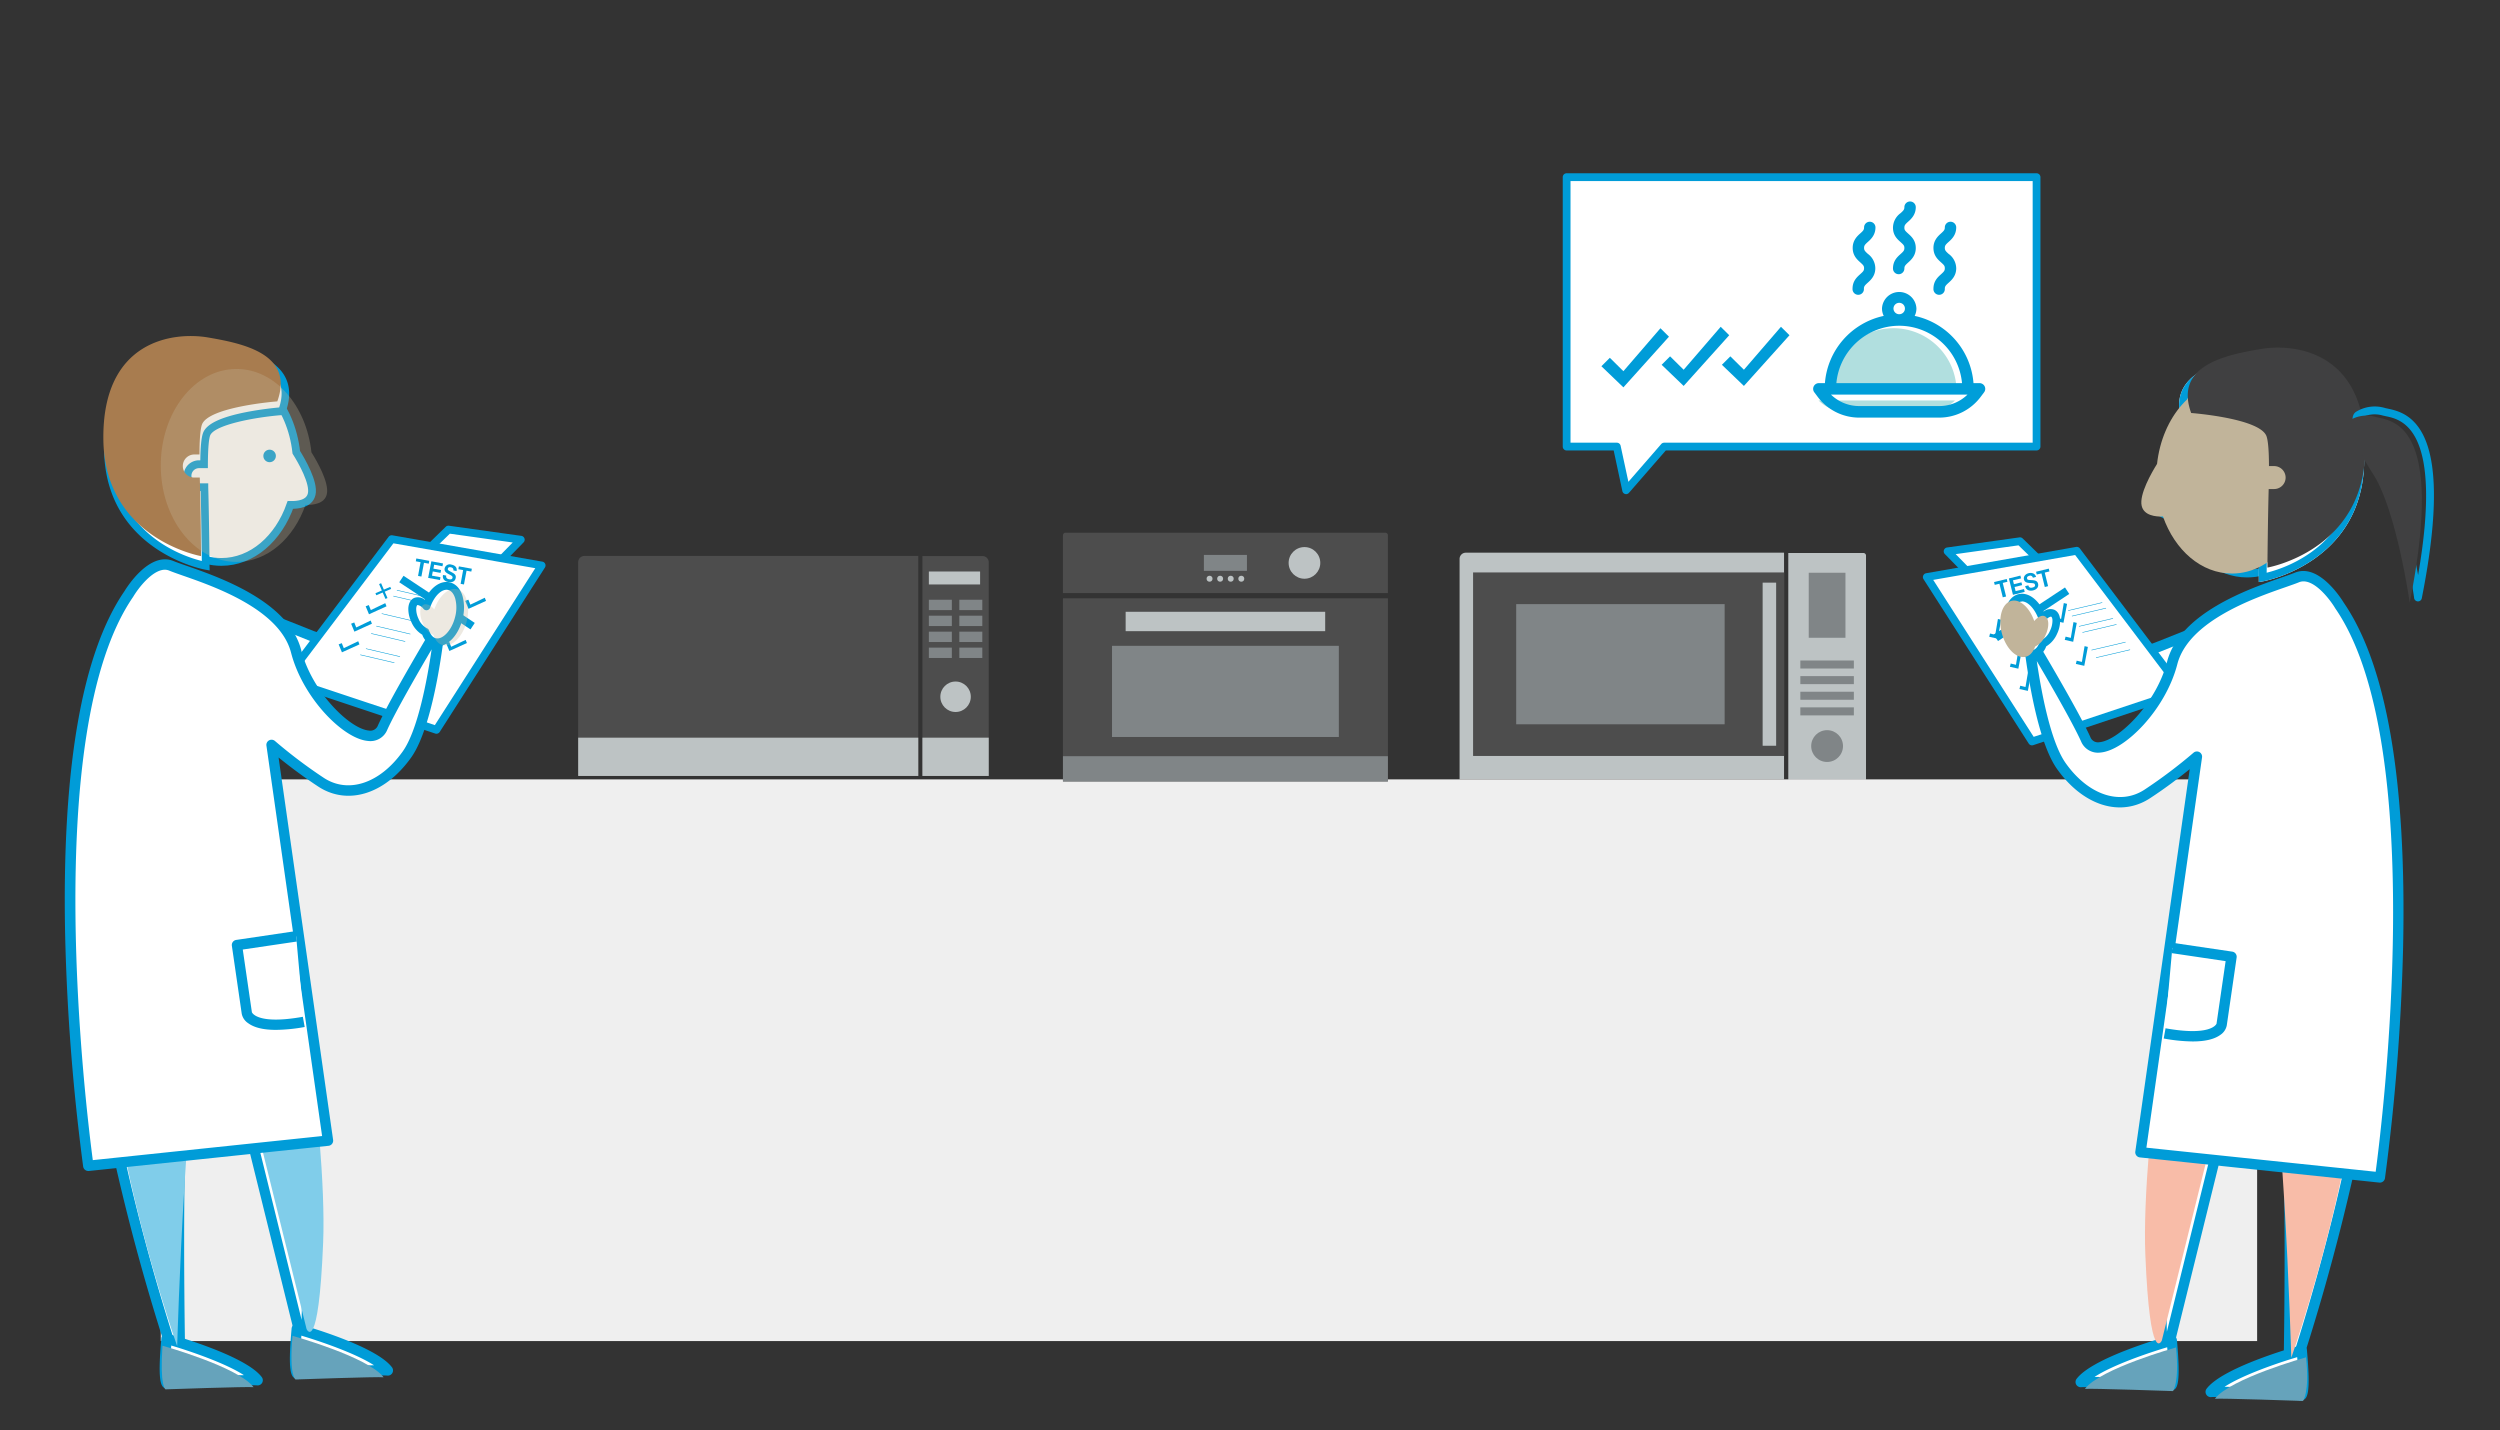 <?xml version="1.0" encoding="UTF-8"?> <svg xmlns="http://www.w3.org/2000/svg" viewBox="0 0 965 552"><rect x="0" y="0" width="965" height="552" fill="#333333" stroke="none"/><defs><style>.cls-1{isolation:isolate;}.cls-2{fill:#4d4d4d;}.cls-3{fill:#bdc3c4;}.cls-4{fill:#808587;}.cls-5{fill:#efefef;}.cls-14,.cls-6,.cls-8{fill:#fff;}.cls-7{fill:#009cd8;}.cls-13,.cls-14,.cls-8{stroke:#009cd8;}.cls-13,.cls-8{stroke-miterlimit:10;}.cls-8{stroke-width:3px;}.cls-9{fill:#66a3bb;}.cls-10,.cls-15,.cls-9{mix-blend-mode:darken;}.cls-10{fill:#80cdea;}.cls-11{fill:#a87c4f;}.cls-11,.cls-12,.cls-16,.cls-17{mix-blend-mode:multiply;}.cls-12,.cls-16{fill:#c1b49a;}.cls-12{opacity:0.3;}.cls-13{fill:none;stroke-width:0.2px;}.cls-14{stroke-linejoin:round;stroke-width:4px;}.cls-15{fill:#f8bca8;}.cls-17{fill:#404041;}.cls-18{fill:#b1dfdf;}.cls-19{fill:#009ed9;}</style></defs><g class="cls-1"><g id="Layer_1" data-name="Layer 1"><path class="cls-2" d="M354.46,299.52H223.18V217a2.4,2.4,0,0,1,2.4-2.4H354.46Z"></path><rect class="cls-3" x="223.18" y="284.74" width="131.28" height="14.78"></rect><path class="cls-2" d="M381.65,299.52h-25.6V214.64h23.2a2.39,2.39,0,0,1,2.4,2.4Z"></path><rect class="cls-3" x="356.05" y="284.74" width="25.6" height="14.78"></rect><rect class="cls-4" x="358.54" y="231.5" width="8.87" height="4"></rect><rect class="cls-4" x="370.3" y="231.5" width="8.87" height="4"></rect><rect class="cls-4" x="358.54" y="237.66" width="8.87" height="4"></rect><rect class="cls-4" x="370.3" y="237.66" width="8.87" height="4"></rect><rect class="cls-4" x="358.54" y="243.82" width="8.87" height="4"></rect><rect class="cls-4" x="370.3" y="243.82" width="8.87" height="4"></rect><rect class="cls-4" x="358.54" y="249.98" width="8.87" height="4"></rect><rect class="cls-4" x="370.3" y="249.98" width="8.87" height="4"></rect><circle class="cls-3" cx="368.85" cy="268.95" r="5.88"></circle><rect class="cls-3" x="358.54" y="220.6" width="19.78" height="5"></rect><path class="cls-3" d="M688.64,300.82H563.4V215.74a2.39,2.39,0,0,1,2.4-2.4H688.64Z"></path><rect class="cls-2" x="568.61" y="220.96" width="120.03" height="70.84"></rect><rect class="cls-4" x="585.25" y="233.19" width="80.46" height="46.38"></rect><rect class="cls-3" x="651.5" y="253.77" width="62.96" height="5.21" transform="translate(939.36 -426.6) rotate(90)"></rect><path class="cls-3" d="M690.28,213.46h29a1,1,0,0,1,1,1v86.48a0,0,0,0,1,0,0h-30a0,0,0,0,1,0,0V213.46A0,0,0,0,1,690.28,213.46Z"></path><rect class="cls-4" x="694.93" y="273.04" width="20.66" height="3.1"></rect><rect class="cls-4" x="694.93" y="267.01" width="20.66" height="3.1"></rect><rect class="cls-4" x="694.93" y="260.98" width="20.66" height="3.1"></rect><rect class="cls-4" x="694.93" y="254.95" width="20.66" height="3.1"></rect><rect class="cls-4" x="698.17" y="221.08" width="14.18" height="25.1"></rect><circle class="cls-4" cx="705.26" cy="287.98" r="6.14"></circle><rect class="cls-5" x="62.06" y="300.84" width="809.19" height="216.81"></rect><polygon class="cls-6" points="82.17 230.25 120.45 245.48 136.75 250.98 98.43 257.33 82.17 230.25"></polygon><path class="cls-7" d="M98.43,259.33a2,2,0,0,1-1.72-1L80.45,231.28a2,2,0,0,1,2.46-2.89l38.23,15.21,16.25,5.49a2,2,0,0,1-.32,3.87L98.75,259.3Zm-11.5-25,12.51,20.83,29.08-4.81-8.71-2.94-.1,0Z"></path><polyline class="cls-6" points="165.09 212.23 173.13 204.42 201.06 208.32 191.21 218.38"></polyline><path class="cls-7" d="M192.28,219.43l-2.14-2.1,7.77-7.93L173.65,206l-7.51,7.3-2.09-2.15,8-7.81a1.51,1.51,0,0,1,1.25-.41l27.92,3.91a1.49,1.49,0,0,1,.87,2.53Z"></path><polygon class="cls-6" points="113.84 257.56 151.22 208.11 209.09 218.26 168.48 281.73 108.78 261.84 113.84 257.56"></polygon><path class="cls-7" d="M168.48,283.23a1.61,1.61,0,0,1-.48-.08l-59.69-19.89a1.48,1.48,0,0,1-1-1.13,1.51,1.51,0,0,1,.5-1.43l4.94-4.18L150,207.21a1.52,1.52,0,0,1,1.46-.58l57.87,10.16a1.48,1.48,0,0,1,1.12.87,1.5,1.5,0,0,1-.11,1.41l-40.62,63.47A1.52,1.52,0,0,1,168.48,283.23Zm-56.69-22,56.06,18.67,38.77-60.58-54.76-9.6L115,258.46a1.31,1.31,0,0,1-.23.24Z"></path><path class="cls-8" d="M114.37,174.58c-2-18.16-14.14-32.16-28.92-32.16-16.14,0-29.23,16.67-29.23,37.24S69.31,216.9,85.45,216.9c11.86,0,22.06-9,26.63-22,2.93.08,7.37-.42,8.23-4.14C121.32,186.38,116.51,178,114.37,174.58Z"></path><path class="cls-6" d="M105.67,332.23s15.79,95.93,14,139.64-1.22,54-1.22,54l-33.59-136s-2.23-10.32-10.12-4.25-5.2,145.1-5.2,145.1S17.23,381,43.54,331.62Z"></path><path class="cls-7" d="M69.51,532.76a2,2,0,0,1-1.89-1.34,831.1,831.1,0,0,1-22.91-81.27c-13.09-58.36-14.07-98.55-2.93-119.47a2,2,0,0,1,1.78-1.06l62.13.61a2,2,0,0,1,2,1.68c.15,1,15.79,96.63,14,140-1.79,43-1.22,53.73-1.21,53.83a2,2,0,0,1-3.94.6l-33.59-136c-.23-1-1.22-3.9-2.92-4.52-1.27-.46-2.9.49-4,1.37-3.4,3.67-6.13,55.24-4.42,143.49a2,2,0,0,1-1.65,2ZM44.76,333.64c-20.11,40.65,10.94,147.52,22.55,184-.17-13.38-.35-35.24-.16-57.21.63-72,4.63-75.08,6.34-76.4,2.83-2.17,5.47-2.83,7.86-1.95,4.06,1.48,5.3,6.77,5.43,7.37l29.64,120c.15-8.28.5-20.36,1.22-37.69C119.3,431.92,106,347.13,104,334.21Z"></path><path class="cls-6" d="M114.51,513s29.25,8.16,35.16,16c-2-.28-34,.84-34,.84S112.54,534.89,114.51,513Z"></path><path class="cls-7" d="M115,532.34a2.34,2.34,0,0,1-.74-.12c-1.9-.63-3.23-2.46-1.7-19.44a2,2,0,0,1,2.53-1.75c3.06.85,30.08,8.57,36.22,16.76a2,2,0,0,1-1.88,3.18c-1.61-.17-20.68.41-32.88.83A2.61,2.61,0,0,1,115,532.34Zm1.34-16.79c-.59,7.35-.49,10.73-.31,12.27,4.61-.16,19.89-.69,28.34-.83C137.27,522.39,123.76,517.78,116.3,515.55Z"></path><path class="cls-6" d="M64.33,516.77s29.25,8.16,35.16,16c-2-.28-34,.85-34,.85S62.36,538.71,64.33,516.77Z"></path><path class="cls-7" d="M64.78,536.15A2.34,2.34,0,0,1,64,536c-1.9-.62-3.23-2.45-1.71-19.44a2,2,0,0,1,2.53-1.75c3.06.86,30.09,8.58,36.23,16.76a2,2,0,0,1-1.89,3.18c-1.61-.16-20.68.41-32.88.84A2.61,2.61,0,0,1,64.78,536.15Zm1.33-16.78c-.58,7.35-.48,10.73-.31,12.26,4.62-.16,19.9-.68,28.35-.82C87.09,526.21,73.57,521.6,66.11,519.37Z"></path><path class="cls-9" d="M112.91,515.63s29.25,8.16,35.16,16c-2-.28-34,.85-34,.85S111.55,531.19,112.91,515.63Z"></path><path class="cls-9" d="M62.72,519.45s29.25,8.15,35.16,16c-2-.28-34,.84-34,.84S61.64,535.28,62.72,519.45Z"></path><path class="cls-10" d="M110.73,340.12s15.79,95.93,14,139.65S118.33,513,118.33,513L89.89,397.8s-2.23-10.32-10.12-4.25S68.39,519.64,68.39,519.64,22.29,388.9,48.6,339.52Z"></path><circle class="cls-7" cx="104.07" cy="175.99" r="2.42"></circle><path class="cls-6" d="M49.74,229.26s8.43-14.19,16.48-10.84,42.74,12.22,48.1,33,28.37,40.48,33.39,29.42,22.12-39.53,22.12-39.53-3.68,37.19-12.73,49.92S134.64,309,123.92,301.94a190.24,190.24,0,0,1-19.1-14.41L126.6,440.29,34.1,450S10.39,286.4,49.74,229.26Z"></path><path class="cls-7" d="M34.1,452a2,2,0,0,1-2-1.71,825.11,825.11,0,0,1-6.95-89.19C23.82,297,31.52,252.24,48.06,228.17c.72-1.2,9.59-15.49,18.93-11.6,1.11.46,2.79,1.05,4.92,1.79,12.82,4.47,39.5,13.76,44.35,32.55,4.2,16.26,18.81,30.44,26.13,31.08a3.11,3.11,0,0,0,3.5-2c5-11,21.53-38.56,22.23-39.73a2,2,0,0,1,3.7,1.23c-.15,1.54-3.84,37.86-13.09,50.88-10.09,14.19-24.52,18.7-35.91,11.23-6.26-4.11-11.77-8.36-15.29-11.21L128.58,440a2,2,0,0,1-1.77,2.28L34.31,452ZM63.67,219.91c-4.89,0-10.34,7.23-12.21,10.37l-.07.11c-36.19,52.56-18,199-15.57,217.42l88.51-9.3-21.49-150.7a2,2,0,0,1,3.3-1.78A190.11,190.11,0,0,0,125,300.26c9.46,6.21,21.7,2.11,30.45-10.2,5.86-8.25,9.44-27.67,11.16-39.42-5.44,9.27-13.86,23.9-17.1,31A7,7,0,0,1,142,286c-9.61-.83-25.17-16.72-29.65-34.06-4.32-16.72-29.63-25.53-41.8-29.77-2.19-.77-3.92-1.37-5.14-1.88A4.59,4.59,0,0,0,63.67,219.91Z"></path><path class="cls-6" d="M82.1,134.05c-13.28-2.29-40.86.95-40.4,39.41S79.42,218.4,79.42,218.4s-.16-18.25-.49-30.32H76.82a4.44,4.44,0,0,1-4.43-4.43h0a4.44,4.44,0,0,1,4.43-4.43h2c0-5.19.27-9.48.9-11.42,2.29-7,29.13-9.07,29.13-9.07C115.52,140.32,95.38,136.34,82.1,134.05Z"></path><path class="cls-7" d="M80.93,220.19l-1.77-.31c-.38-.06-38.49-7.14-39-46.4-.18-15.28,3.94-26.62,12.25-33.71,11.18-9.53,25.71-7.92,29.9-7.19,8.43,1.45,22.54,3.88,27.49,12.42,2.28,3.92,2.42,8.71.41,14.24l-.33.91-1,.07c-10.72.82-26.45,3.85-27.81,8-.36,1.1-.79,3.9-.83,11v1.49H76.82a2.93,2.93,0,1,0,0,5.86h3.56l0,1.46c.34,12,.5,30.17.5,30.35ZM75.29,135c-5.87,0-14.1,1.26-20.89,7.05-7.6,6.48-11.37,17-11.2,31.39.38,32.43,27.36,41.29,34.7,43.1-.05-4.73-.19-17.42-.44-27h-.64a5.93,5.93,0,1,1,0-11.86h.5c.08-5.22.4-8.62,1-10.39,1.14-3.52,6.56-6.2,16.55-8.18,5.51-1.09,10.77-1.64,12.9-1.84,1.39-4.3,1.23-7.84-.49-10.8-4.25-7.33-17.49-9.61-25.41-11A39.51,39.51,0,0,0,75.29,135Z"></path><path class="cls-11" d="M80.29,130.26C67,128,39.44,131.2,39.9,169.66s37.71,45,37.71,45-.15-18.25-.49-30.32H75a4.44,4.44,0,0,1-4.43-4.43h0A4.44,4.44,0,0,1,75,175.43h2c0-5.2.28-9.49.91-11.43,2.29-7,29.13-9.07,29.13-9.07C113.72,136.52,93.58,132.55,80.29,130.26Z"></path><path class="cls-6" d="M114.32,361.41l-22.84,3.38L95.29,391s.84,7.2,22,3.39"></path><path class="cls-7" d="M106.47,397.53c-4.79,0-8.37-.87-10.69-2.59a5.7,5.7,0,0,1-2.48-3.68l-3.8-26.18a2,2,0,0,1,1.68-2.27L114,359.43l.59,4-20.88,3.09,3.52,24.2c.11.29,2.33,4.88,19.67,1.76l.71,3.94A64.67,64.67,0,0,1,106.47,397.53Zm-9.21-6.84v.05S97.27,390.75,97.26,390.69Z"></path><polygon class="cls-7" points="143.13 235.49 142.36 233.56 141.15 234.03 142.43 237.11 149.19 234.04 148.71 232.82 143.13 235.49"></polygon><polygon class="cls-7" points="137.5 242.2 136.74 240.27 135.53 240.75 136.8 243.82 143.56 240.75 143.08 239.53 137.5 242.2"></polygon><polygon class="cls-7" points="132.7 250.19 131.93 248.26 130.72 248.73 131.99 251.8 138.75 248.73 138.27 247.52 132.7 250.19"></polygon><polygon class="cls-7" points="181.55 233.4 180.78 231.47 179.57 231.94 180.84 235.01 187.61 231.94 187.12 230.73 181.55 233.4"></polygon><polygon class="cls-7" points="174.16 249.66 173.39 247.74 172.18 248.21 173.46 251.28 180.22 248.21 179.74 247 174.16 249.66"></polygon><line class="cls-6" x1="154.94" y1="223.48" x2="182.44" y2="241.67"></line><rect class="cls-7" x="167.19" y="216.09" width="3" height="32.97" transform="translate(-118.36 244.95) rotate(-56.51)"></rect><path class="cls-6" d="M160.22,239.56a8.44,8.44,0,0,0,4,4.36c.7,2,1.92,3.48,3.58,3.91,3.57.93,7.71-3.14,9.26-9.09s-.09-11.52-3.66-12.45c-3.29-.86-7,2.56-8.83,7.77-1.37-1.57-2.93-2.39-4.08-1.85C158.81,233,158.69,236.29,160.22,239.56Z"></path><path class="cls-7" d="M168.85,249.47a5.28,5.28,0,0,1-1.42-.19A6.75,6.75,0,0,1,163,245a10.57,10.57,0,0,1-4.18-4.83,11.82,11.82,0,0,1-1.21-5.29c.08-2,.87-3.42,2.21-4.05a4.11,4.11,0,0,1,4.13.67c2.31-4.87,6.22-7.62,9.8-6.68,2.25.58,4,2.49,4.81,5.37a17,17,0,0,1-.08,8.91C176.93,245.25,172.87,249.47,168.85,249.47Zm-7.59-15.93a.21.21,0,0,0-.12,0c-.21.1-.46.59-.49,1.44a9,9,0,0,0,.92,3.91h0a7.08,7.08,0,0,0,3.21,3.61,1.47,1.47,0,0,1,.86.9c.33.94,1.09,2.57,2.54,2.95,2.67.69,6.15-3,7.44-8a14,14,0,0,0,.1-7.31c-.31-1.05-1.07-2.89-2.69-3.31-2.43-.64-5.51,2.36-7,6.8a1.48,1.48,0,0,1-1.12,1,1.51,1.51,0,0,1-1.42-.48A3.84,3.84,0,0,0,161.26,233.54Z"></path><path class="cls-12" d="M163.29,240.73a8.51,8.51,0,0,0,4,4.37c.7,2,1.92,3.47,3.58,3.91,3.57.93,7.72-3.15,9.26-9.09s-.09-11.53-3.66-12.46c-3.29-.85-7,2.57-8.83,7.77-1.37-1.56-2.93-2.38-4.08-1.85C161.89,234.17,161.76,237.46,163.29,240.73Z"></path><polygon class="cls-7" points="150.98 227.32 150.64 226.53 148.17 227.59 147.11 225.12 146.33 225.46 147.39 227.93 144.92 228.99 145.25 229.77 147.72 228.71 148.78 231.18 149.57 230.85 148.51 228.38 150.98 227.32"></polygon><line class="cls-13" x1="141.25" y1="250.39" x2="154.41" y2="253.47"></line><line class="cls-13" x1="139.07" y1="252.75" x2="152.23" y2="255.83"></line><line class="cls-13" x1="143.26" y1="244.53" x2="156.41" y2="247.62"></line><line class="cls-13" x1="145.25" y1="241.67" x2="158.41" y2="244.76"></line><line class="cls-13" x1="147.34" y1="236.86" x2="160.5" y2="239.95"></line><line class="cls-13" x1="151.83" y1="230.09" x2="164.99" y2="233.17"></line><line class="cls-13" x1="153.19" y1="227.82" x2="166.35" y2="230.9"></line><path class="cls-7" d="M162.33,217l-1.83-.34.2-1.09,5,.91-.2,1.09-1.84-.33-1,5.31-1.29-.24Z"></path><path class="cls-7" d="M166.5,216.66l4.5.83-.2,1.09-3.22-.6-.28,1.52,2.95.54-.2,1.09-3-.55-.3,1.63,3.28.6-.2,1.09-4.56-.84Z"></path><path class="cls-7" d="M171,221.94l1.25.23c-.17.85.29,1.28,1.07,1.42s1.23,0,1.35-.56-.27-.8-1.32-1.34-1.94-1.1-1.72-2.28a2,2,0,0,1,2.61-1.47c1.25.23,2.31,1,2,2.49L175,220.2c.1-.79-.4-1.12-1-1.23s-1,0-1.12.54.15.66,1.38,1.33c1,.54,1.87,1,1.65,2.25s-1.26,1.86-2.84,1.57C171.72,224.4,170.68,223.56,171,221.94Z"></path><path class="cls-7" d="M178.77,220.05l-1.84-.34.2-1.09,5,.91-.2,1.1-1.84-.34-1,5.31-1.29-.24Z"></path><path class="cls-12" d="M120.21,174.58c-1.95-18.16-14.14-32.16-28.92-32.16-16.14,0-29.23,16.67-29.23,37.24S75.15,216.9,91.29,216.9c11.86,0,22.06-9,26.63-22,2.93.08,7.37-.42,8.23-4.14C127.17,186.38,122.35,178,120.21,174.58Z"></path><polygon class="cls-14" points="870.66 234.74 832.39 249.97 816.09 255.47 854.41 261.82 870.66 234.74"></polygon><polyline class="cls-6" points="787.74 216.72 779.7 208.91 751.78 212.81 761.62 222.87"></polyline><path class="cls-7" d="M760.55,223.92l-9.84-10.06a1.47,1.47,0,0,1-.35-1.53,1.5,1.5,0,0,1,1.21-1l27.92-3.9a1.51,1.51,0,0,1,1.26.41l8,7.81-2.09,2.15-7.52-7.3-24.25,3.39,7.77,7.94Z"></path><polygon class="cls-6" points="838.99 262.04 801.62 212.6 743.74 222.75 784.36 286.21 844.05 266.33 838.99 262.04"></polygon><path class="cls-7" d="M784.36,287.71a1.5,1.5,0,0,1-1.27-.69l-40.61-63.46a1.47,1.47,0,0,1-.11-1.41,1.51,1.51,0,0,1,1.11-.88l57.88-10.15a1.48,1.48,0,0,1,1.45.57L840.09,261l4.93,4.17a1.51,1.51,0,0,1-.49,2.57l-59.7,19.89A1.58,1.58,0,0,1,784.36,287.71Zm-38.14-63.87L785,284.42l56.06-18.67-3-2.56a1.26,1.26,0,0,1-.22-.24L801,214.23Z"></path><path class="cls-7" d="M867.39,222.89c-11.81,0-22.59-8.59-27.68-22-4.82-.11-7.88-2-8.64-5.3-1.08-4.68,3.17-12.57,5.94-17.06,2.17-18.93,15.18-33.16,30.38-33.16,16.94,0,30.72,17.38,30.72,38.74S884.33,222.89,867.39,222.89Zm-25.59-25,.37,1c4.5,12.73,14.4,21,25.22,21,15.28,0,27.72-16,27.72-35.75s-12.44-35.74-27.72-35.74c-13.76,0-25.55,13.25-27.43,30.82l0,.35-.18.29c-4.16,6.66-6.36,12.44-5.75,15.08s4,3.06,6.72,3Z"></path><path class="cls-6" d="M847.16,336.72s-15.78,95.93-14,139.64,1.21,54,1.21,54l33.6-136s2.22-10.32,10.12-4.25,5.2,145.1,5.2,145.1,52.27-149.76,26-199.14Z"></path><path class="cls-7" d="M883.33,537.25l-.36,0a2,2,0,0,1-1.64-2c1.71-88.25-1-139.81-4.47-143.52-1.1-.84-2.72-1.79-4-1.33-1.69.61-2.69,3.5-2.9,4.46L836.35,530.87a2,2,0,0,1-3.93-.59c0-.11.57-10.87-1.22-53.84-1.81-43.41,13.83-139.08,14-140a2,2,0,0,1,1.95-1.67l62.13-.61a2,2,0,0,1,1.79,1.06c11.14,20.91,10.15,61.11-2.93,119.47a830.45,830.45,0,0,1-22.92,81.27A2,2,0,0,1,883.33,537.25Zm-9.74-151a9.65,9.65,0,0,1,5.76,2.33c1.7,1.31,5.7,4.39,6.34,76.4.19,22,0,43.82-.17,57.21,11.61-36.52,42.66-143.39,22.56-184l-59.21.58c-2.07,12.92-15.34,97.71-13.67,137.58.72,17.33,1.06,29.41,1.21,37.69l29.66-120c.11-.54,1.36-5.83,5.41-7.32A6.13,6.13,0,0,1,873.59,386.23Z"></path><path class="cls-6" d="M838.32,517.44s-29.25,8.16-35.16,16c2-.28,34,.85,34,.85S840.29,539.38,838.32,517.44Z"></path><path class="cls-7" d="M837.87,536.82a2.54,2.54,0,0,1-1.54-.53c-12.2-.43-31.28-1-32.9-.83a2.05,2.05,0,0,1-2-1,2,2,0,0,1,.11-2.19c6.14-8.18,33.17-15.9,36.23-16.76a2,2,0,0,1,1.67.29,2,2,0,0,1,.86,1.46c1.52,17,.19,18.82-1.71,19.44A2.34,2.34,0,0,1,837.87,536.82Zm-29.37-5.34c8.45.14,23.73.66,28.34.82.18-1.53.28-4.91-.3-12.26C829.08,522.27,815.56,526.88,808.5,531.48Z"></path><path class="cls-6" d="M888.51,521.26s-29.25,8.15-35.16,16c2-.28,34,.84,34,.84S890.48,543.2,888.51,521.26Z"></path><path class="cls-7" d="M888.06,540.64a2.66,2.66,0,0,1-1.55-.53c-12.2-.43-31.27-1-32.9-.84a2,2,0,0,1-2-1,2,2,0,0,1,.11-2.19c6.14-8.18,33.16-15.91,36.22-16.76a2,2,0,0,1,2.53,1.75c1.53,17,.2,18.81-1.7,19.44A2.39,2.39,0,0,1,888.06,540.64Zm-29.37-5.35c8.45.15,23.73.67,28.34.83.18-1.53.28-4.92-.31-12.26C879.26,526.08,865.75,530.7,858.69,535.29Z"></path><path class="cls-9" d="M839.93,520.12s-29.25,8.15-35.16,16c2-.28,34,.84,34,.84S841.33,533.76,839.93,520.12Z"></path><path class="cls-9" d="M890.11,523.93s-29.25,8.16-35.16,16c2-.28,34,.84,34,.84S891.59,537.5,890.11,523.93Z"></path><path class="cls-15" d="M842.1,344.61s-15.78,95.93-14,139.64,6.36,33.19,6.36,33.19L863,402.29S865.17,392,873.07,398s11.37,126.08,11.37,126.08S930.54,393.38,904.23,344Z"></path><circle class="cls-7" cx="848.76" cy="180.48" r="2.42"></circle><path class="cls-6" d="M903.1,233.74s-8.44-14.19-16.48-10.84-42.75,12.22-48.11,33-28.36,40.48-33.39,29.43S783,245.79,783,245.79s3.69,37.18,12.74,49.91,22.45,17.76,33.18,10.72A190.72,190.72,0,0,0,848,292L826.23,444.77l92.5,9.72S942.44,290.89,903.1,233.74Z"></path><path class="cls-7" d="M918.73,456.49h-.21L826,446.76a2,2,0,0,1-1.37-.76,1.94,1.94,0,0,1-.4-1.51l21-147.6c-3.51,2.84-9,7.1-15.29,11.21-11.39,7.47-25.82,2.95-35.9-11.24-9.25-13-12.94-49.33-13.1-50.87a2,2,0,0,1,3.71-1.23c.7,1.17,17.21,28.7,22.22,39.73a3.13,3.13,0,0,0,3.51,2c7.31-.64,21.93-14.82,26.12-31.09,4.85-18.78,31.54-28.08,44.36-32.54,2.12-.74,3.8-1.33,4.92-1.79,9.33-3.89,18.2,10.39,18.93,11.6,16.53,24.07,24.24,68.79,22.89,132.93a823.85,823.85,0,0,1-7,89.19A2,2,0,0,1,918.73,456.49ZM828.51,443l88.5,9.3c2.47-18.44,20.62-164.87-15.56-217.42l-.07-.11c-2.11-3.53-8.73-12.21-14-10-1.23.51-3,1.11-5.14,1.87-12.17,4.24-37.49,13.06-41.8,29.77-4.48,17.35-20.05,33.23-29.65,34.07a7.06,7.06,0,0,1-7.5-4.31c-3.23-7.12-11.65-21.75-17.09-31,1.71,11.75,5.3,31.17,11.16,39.41,8.75,12.32,21,16.42,30.45,10.21a191.54,191.54,0,0,0,18.88-14.23,2,2,0,0,1,3.3,1.78Z"></path><path class="cls-6" d="M871.9,224.68l0-1.8c0-.18.16-18.4.49-30.35l0-1.46H876a2.93,2.93,0,1,0,0-5.86h-3.48v-1.49c0-7.07-.48-9.87-.84-11-1.36-4.2-17.08-7.23-27.81-8l-1-.07-.34-.91c-2-5.53-1.87-10.32.41-14.24,5-8.54,19.06-11,27.49-12.43,4.19-.72,18.73-2.33,29.9,7.2,8.32,7.08,12.44,18.42,12.25,33.71-.46,39.26-38.57,46.33-39,46.4Z"></path><path class="cls-7" d="M871.9,224.68l0-1.8c0-.18.16-18.4.49-30.35l0-1.46H876a2.93,2.93,0,1,0,0-5.86h-3.48v-1.49c0-7.07-.48-9.87-.84-11-1.36-4.2-17.08-7.23-27.81-8l-1-.07-.34-.91c-2-5.53-1.87-10.32.41-14.24,5-8.54,19.06-11,27.49-12.43,4.19-.72,18.73-2.33,29.9,7.2,8.32,7.08,12.44,18.42,12.25,33.71-.46,39.26-38.57,46.33-39,46.4Zm3.47-30.61c-.24,9.54-.39,22.23-.44,27,7.34-1.81,34.32-10.67,34.7-43.1.18-14.35-3.59-24.91-11.19-31.39-10.19-8.68-23.58-7.19-27.45-6.52-7.91,1.36-21.15,3.65-25.4,11-1.72,3-1.88,6.51-.49,10.81,2.13.2,7.38.75,12.89,1.84,10,2,15.41,4.66,16.56,8.18.57,1.76.89,5.17,1,10.39h.5a5.93,5.93,0,1,1,0,11.86Z"></path><path class="cls-16" d="M832.62,179.06c2-18.15,14.14-32.16,28.93-32.16,16.14,0,29.22,16.68,29.22,37.24s-13.08,37.25-29.22,37.25c-11.87,0-22.06-9-26.64-22-2.92.09-7.36-.41-8.22-4.13C825.67,190.87,830.48,182.5,832.62,179.06Z"></path><path class="cls-17" d="M872.54,134.74c13.28-2.29,40.86.94,40.4,39.41s-37.72,44.94-37.72,44.94.16-18.25.49-30.32h2.11a4.44,4.44,0,0,0,4.43-4.43h0a4.45,4.45,0,0,0-4.43-4.43h-2c0-5.19-.27-9.48-.91-11.42-2.29-7.05-29.12-9.07-29.12-9.07C839.11,141,859.26,137,872.54,134.74Z"></path><path class="cls-6" d="M838.51,365.9l22.85,3.38-3.81,26.23s-.85,7.19-22,3.39"></path><path class="cls-7" d="M846.37,402a64.66,64.66,0,0,1-11.18-1.14l.71-3.94c17.41,3.13,19.58-1.51,19.68-1.77L859.09,371l-20.87-3.1.58-3.95,22.85,3.38a2,2,0,0,1,1.69,2.27l-3.81,26.23a5.7,5.7,0,0,1-2.47,3.63C854.74,401.15,851.16,402,846.37,402Zm9.21-6.84a.45.45,0,0,0,0,.11Z"></path><polygon class="cls-7" points="795.59 238.88 793.57 238.4 793.26 239.66 796.5 240.39 797.89 233.09 796.62 232.78 795.59 238.88"></polygon><polygon class="cls-7" points="770.17 245.02 768.15 244.53 767.84 245.8 771.08 246.52 772.47 239.23 771.2 238.92 770.17 245.02"></polygon><polygon class="cls-7" points="799.33 246.22 797.31 245.74 797 247 800.25 247.73 801.63 240.43 800.36 240.13 799.33 246.22"></polygon><polygon class="cls-7" points="778.16 256.61 776.14 256.12 775.83 257.38 779.08 258.11 780.47 250.82 779.19 250.51 778.16 256.61"></polygon><polygon class="cls-7" points="803.61 255.5 801.6 255.02 801.28 256.28 804.53 257.01 805.92 249.71 804.65 249.41 803.61 255.5"></polygon><polygon class="cls-7" points="781.84 265.18 779.82 264.69 779.51 265.96 782.75 266.68 784.14 259.39 782.87 259.08 781.84 265.18"></polygon><line class="cls-6" x1="797.89" y1="227.97" x2="770.39" y2="246.16"></line><rect class="cls-7" x="767.66" y="235.57" width="32.97" height="3" transform="translate(-0.7 471.8) rotate(-33.47)"></rect><path class="cls-6" d="M792.62,244a8.51,8.51,0,0,1-4,4.37c-.7,2-1.92,3.48-3.58,3.91-3.57.93-7.72-3.14-9.27-9.09s.09-11.53,3.66-12.46c3.3-.85,7.06,2.57,8.84,7.78,1.37-1.57,2.93-2.39,4.07-1.85C794,237.49,794.15,240.78,792.62,244Z"></path><path class="cls-7" d="M784,254a7.78,7.78,0,0,1-5.38-2.53,18.24,18.24,0,0,1-4.35-16.72c.84-2.88,2.55-4.79,4.81-5.38,3.58-.93,7.49,1.82,9.79,6.68a4.13,4.13,0,0,1,4.13-.66c1.35.63,2.14,2.07,2.21,4a11.68,11.68,0,0,1-1.2,5.3h0a10.6,10.6,0,0,1-4.18,4.82,6.76,6.76,0,0,1-4.4,4.27A5.78,5.78,0,0,1,784,254Zm-3.5-21.81a2.52,2.52,0,0,0-.67.09c-1.61.42-2.38,2.25-2.69,3.31a15.3,15.3,0,0,0,3.58,13.74c.78.77,2.35,2,4,1.59,1.45-.38,2.21-2,2.54-3a1.49,1.49,0,0,1,.86-.91,7.05,7.05,0,0,0,3.21-3.6h0a8.84,8.84,0,0,0,.92-3.91c0-.85-.27-1.35-.48-1.45s-1.19.2-2.31,1.48a1.5,1.5,0,0,1-2.55-.5C785.46,235,782.77,232.14,780.47,232.14Z"></path><path class="cls-16" d="M789.55,245.22a8.45,8.45,0,0,1-4,4.36c-.69,2-1.91,3.48-3.57,3.91-3.57.93-7.72-3.14-9.27-9.09s.09-11.52,3.66-12.45c3.3-.86,7.06,2.57,8.84,7.77,1.37-1.56,2.92-2.39,4.07-1.85C791,238.66,791.08,242,789.55,245.22Z"></path><line class="cls-13" x1="811.47" y1="232.59" x2="798.31" y2="235.68"></line><line class="cls-13" x1="812.93" y1="234.74" x2="799.77" y2="237.82"></line><line class="cls-13" x1="815.63" y1="238.7" x2="802.48" y2="241.78"></line><line class="cls-13" x1="816.98" y1="241.03" x2="803.83" y2="244.12"></line><line class="cls-13" x1="820.47" y1="247.86" x2="807.31" y2="250.95"></line><line class="cls-13" x1="822.21" y1="250.79" x2="809.06" y2="253.87"></line><path class="cls-7" d="M771.78,225.32l-1.81.44-.27-1.08,4.9-1.2.27,1.08-1.81.44,1.29,5.25-1.28.31Z"></path><path class="cls-7" d="M775.43,223.28l4.44-1.1.27,1.08L777,224l.37,1.5,2.91-.72.26,1.08-2.91.71.39,1.6,3.24-.79.27,1.08L777,229.6Z"></path><path class="cls-7" d="M781.71,226.25l1.23-.31c.2.85.79,1.05,1.56.86s1.14-.47,1-1.07-.57-.62-1.75-.68-2.22-.2-2.5-1.37.61-2.13,1.78-2.42,2.52,0,2.88,1.44l-1.23.3a1,1,0,0,0-1.43-.71c-.48.12-.93.41-.8,1s.42.55,1.81.64c1.17.08,2.14.2,2.43,1.38s-.38,2.21-1.95,2.6C783.37,228.19,782.08,227.85,781.71,226.25Z"></path><path class="cls-7" d="M788,221.33l-1.81.44-.27-1.08,4.9-1.2.27,1.08-1.82.45,1.29,5.24-1.27.32Z"></path><path class="cls-7" d="M933.3,232.14h0a1.51,1.51,0,0,1-1.45-1.29c0-.34-5-35-13.72-48.75-9.59-15.24-11.67-20.61-8.91-23l.09-.07a13.78,13.78,0,0,1,11.26-1.56c.33.09.7.17,1.12.26,3.72.8,10.64,2.3,14.67,12.45,4.66,11.73,4.14,32.16-1.55,60.74A1.5,1.5,0,0,1,933.3,232.14Zm-22.2-70.71c-.46.52-.3,3.45,9.53,19.07,6.35,10.09,10.68,30.07,12.76,41.48,9.76-56.53-6.2-60-12.37-61.3l-1.25-.28A11,11,0,0,0,911.1,161.43Z"></path><path class="cls-17" d="M907,162.25a12.35,12.35,0,0,1,10-1.31c6.05,1.58,27.09,1.66,13.15,71.7,0,0-5-35.15-13.94-49.35S905.2,163.83,907,162.25Z"></path><rect class="cls-2" x="410.3" y="230.95" width="125.43" height="70.68"></rect><path class="cls-2" d="M411.3,205.63H534.73a1,1,0,0,1,1,1v22.3a0,0,0,0,1,0,0H410.3a0,0,0,0,1,0,0v-22.3A1,1,0,0,1,411.3,205.63Z"></path><rect class="cls-4" x="410.3" y="291.89" width="125.43" height="9.74"></rect><rect class="cls-3" x="434.5" y="236.15" width="77.02" height="7.48"></rect><rect class="cls-4" x="464.7" y="214.2" width="16.62" height="6.15"></rect><rect class="cls-4" x="429.24" y="249.29" width="87.55" height="35.19"></rect><circle class="cls-3" cx="503.52" cy="217.28" r="6.11"></circle><circle class="cls-3" cx="466.89" cy="223.39" r="1.15"></circle><circle class="cls-3" cx="470.97" cy="223.39" r="1.15"></circle><circle class="cls-3" cx="475.06" cy="223.39" r="1.15"></circle><circle class="cls-3" cx="479.14" cy="223.39" r="1.15"></circle><polygon class="cls-6" points="604.72 68.42 786.11 68.42 786.11 172.38 642.34 172.38 627.69 189.24 624.1 172.38 604.72 172.38 604.72 68.42"></polygon><path class="cls-7" d="M627.69,190.74a1.57,1.57,0,0,1-.37-.05,1.49,1.49,0,0,1-1.09-1.14l-3.35-15.67H604.72a1.5,1.5,0,0,1-1.5-1.5v-104a1.5,1.5,0,0,1,1.5-1.5H786.11a1.5,1.5,0,0,1,1.5,1.5v104a1.5,1.5,0,0,1-1.5,1.5H643l-14.21,16.34A1.49,1.49,0,0,1,627.69,190.74Zm-21.47-19.86H624.1a1.49,1.49,0,0,1,1.46,1.18l3,13.92,12.68-14.59a1.53,1.53,0,0,1,1.13-.51H784.61v-101H606.22Z"></path><polygon class="cls-7" points="649.89 142.72 644.65 137.55 641.39 140.81 649.89 148.97 667.48 129.4 664.19 126.14 649.89 142.72"></polygon><polygon class="cls-7" points="626.63 143.28 621.4 138.11 618.14 141.37 626.63 149.52 644.22 129.96 640.93 126.7 626.63 143.28"></polygon><polygon class="cls-7" points="673.15 142.72 667.91 137.55 664.65 140.81 673.15 148.97 690.74 129.4 687.45 126.14 673.15 142.72"></polygon><path class="cls-18" d="M730.88,126.69a24.37,24.37,0,0,1,24.25,22.14h-48.5a24.35,24.35,0,0,1,24.25-22.14Z"></path><path class="cls-18" d="M743.79,159h-31a15.54,15.54,0,0,1-10.85-4.43h52.7A15.54,15.54,0,0,1,743.79,159Z"></path><path class="cls-19" d="M764.1,147.89h-2.33a28.86,28.86,0,0,0-22.7-25.95,6.51,6.51,0,0,0,.67-2.84,6.65,6.65,0,0,0-13.29,0,6.51,6.51,0,0,0,.67,2.84,28.83,28.83,0,0,0-22.7,25.95h-2.33a2.21,2.21,0,0,0-1.77,3.54l1.33,1.77a20,20,0,0,0,15.94,8h31a20,20,0,0,0,15.94-8l1.33-1.77a2.21,2.21,0,0,0-1.77-3.54ZM730.88,119.1a2.22,2.22,0,0,1,3.78-1.57,2.24,2.24,0,0,1,.48,2.42,2.22,2.22,0,0,1-4.26-.85Zm2.21,6.64a24.39,24.39,0,0,1,24.25,22.15h-48.5a24.39,24.39,0,0,1,24.25-22.15Zm15.51,31h-31a15.6,15.6,0,0,1-10.85-4.43h52.71a15.6,15.6,0,0,1-10.85,4.43Z"></path><path class="cls-19" d="M733.62,98.06c-1.24,1.11-2.93,2.63-2.93,5.59a2.2,2.2,0,0,0,4.4,0c0-.92.36-1.32,1.47-2.32s2.93-2.62,2.93-5.58-1.7-4.47-2.93-5.58-1.47-1.4-1.47-2.31.36-1.32,1.47-2.31,2.93-2.63,2.93-5.58a2.2,2.2,0,0,0-4.4,0c0,.91-.36,1.31-1.47,2.31a7,7,0,0,0-2.93,5.58c0,3,1.69,4.47,2.93,5.58s1.47,1.4,1.47,2.31S734.73,97.07,733.62,98.06Z"></path><path class="cls-19" d="M749.24,105.87c-1.24,1.11-2.93,2.63-2.93,5.58a2.2,2.2,0,1,0,4.39,0c0-.92.36-1.31,1.47-2.31s2.93-2.63,2.93-5.58A7,7,0,0,0,752.17,98c-1.11-1-1.47-1.4-1.47-2.31s.36-1.32,1.47-2.31,2.93-2.63,2.93-5.59a2.2,2.2,0,0,0-4.4,0c0,.92-.36,1.32-1.46,2.31s-2.93,2.63-2.93,5.59,1.69,4.47,2.93,5.58,1.46,1.4,1.46,2.31S750.34,104.87,749.24,105.87Z"></path><path class="cls-19" d="M718,105.87c-1.23,1.11-2.92,2.63-2.92,5.58a2.2,2.2,0,1,0,4.39,0c0-.92.36-1.31,1.47-2.31s2.93-2.63,2.93-5.58A7,7,0,0,0,721,98c-1.11-1-1.47-1.4-1.47-2.31s.36-1.32,1.47-2.31,2.93-2.63,2.93-5.59a2.2,2.2,0,0,0-4.4,0c0,.92-.36,1.32-1.47,2.31s-2.92,2.63-2.92,5.59,1.69,4.47,2.92,5.58,1.47,1.4,1.47,2.31S719.12,104.87,718,105.87Z"></path></g></g></svg> 